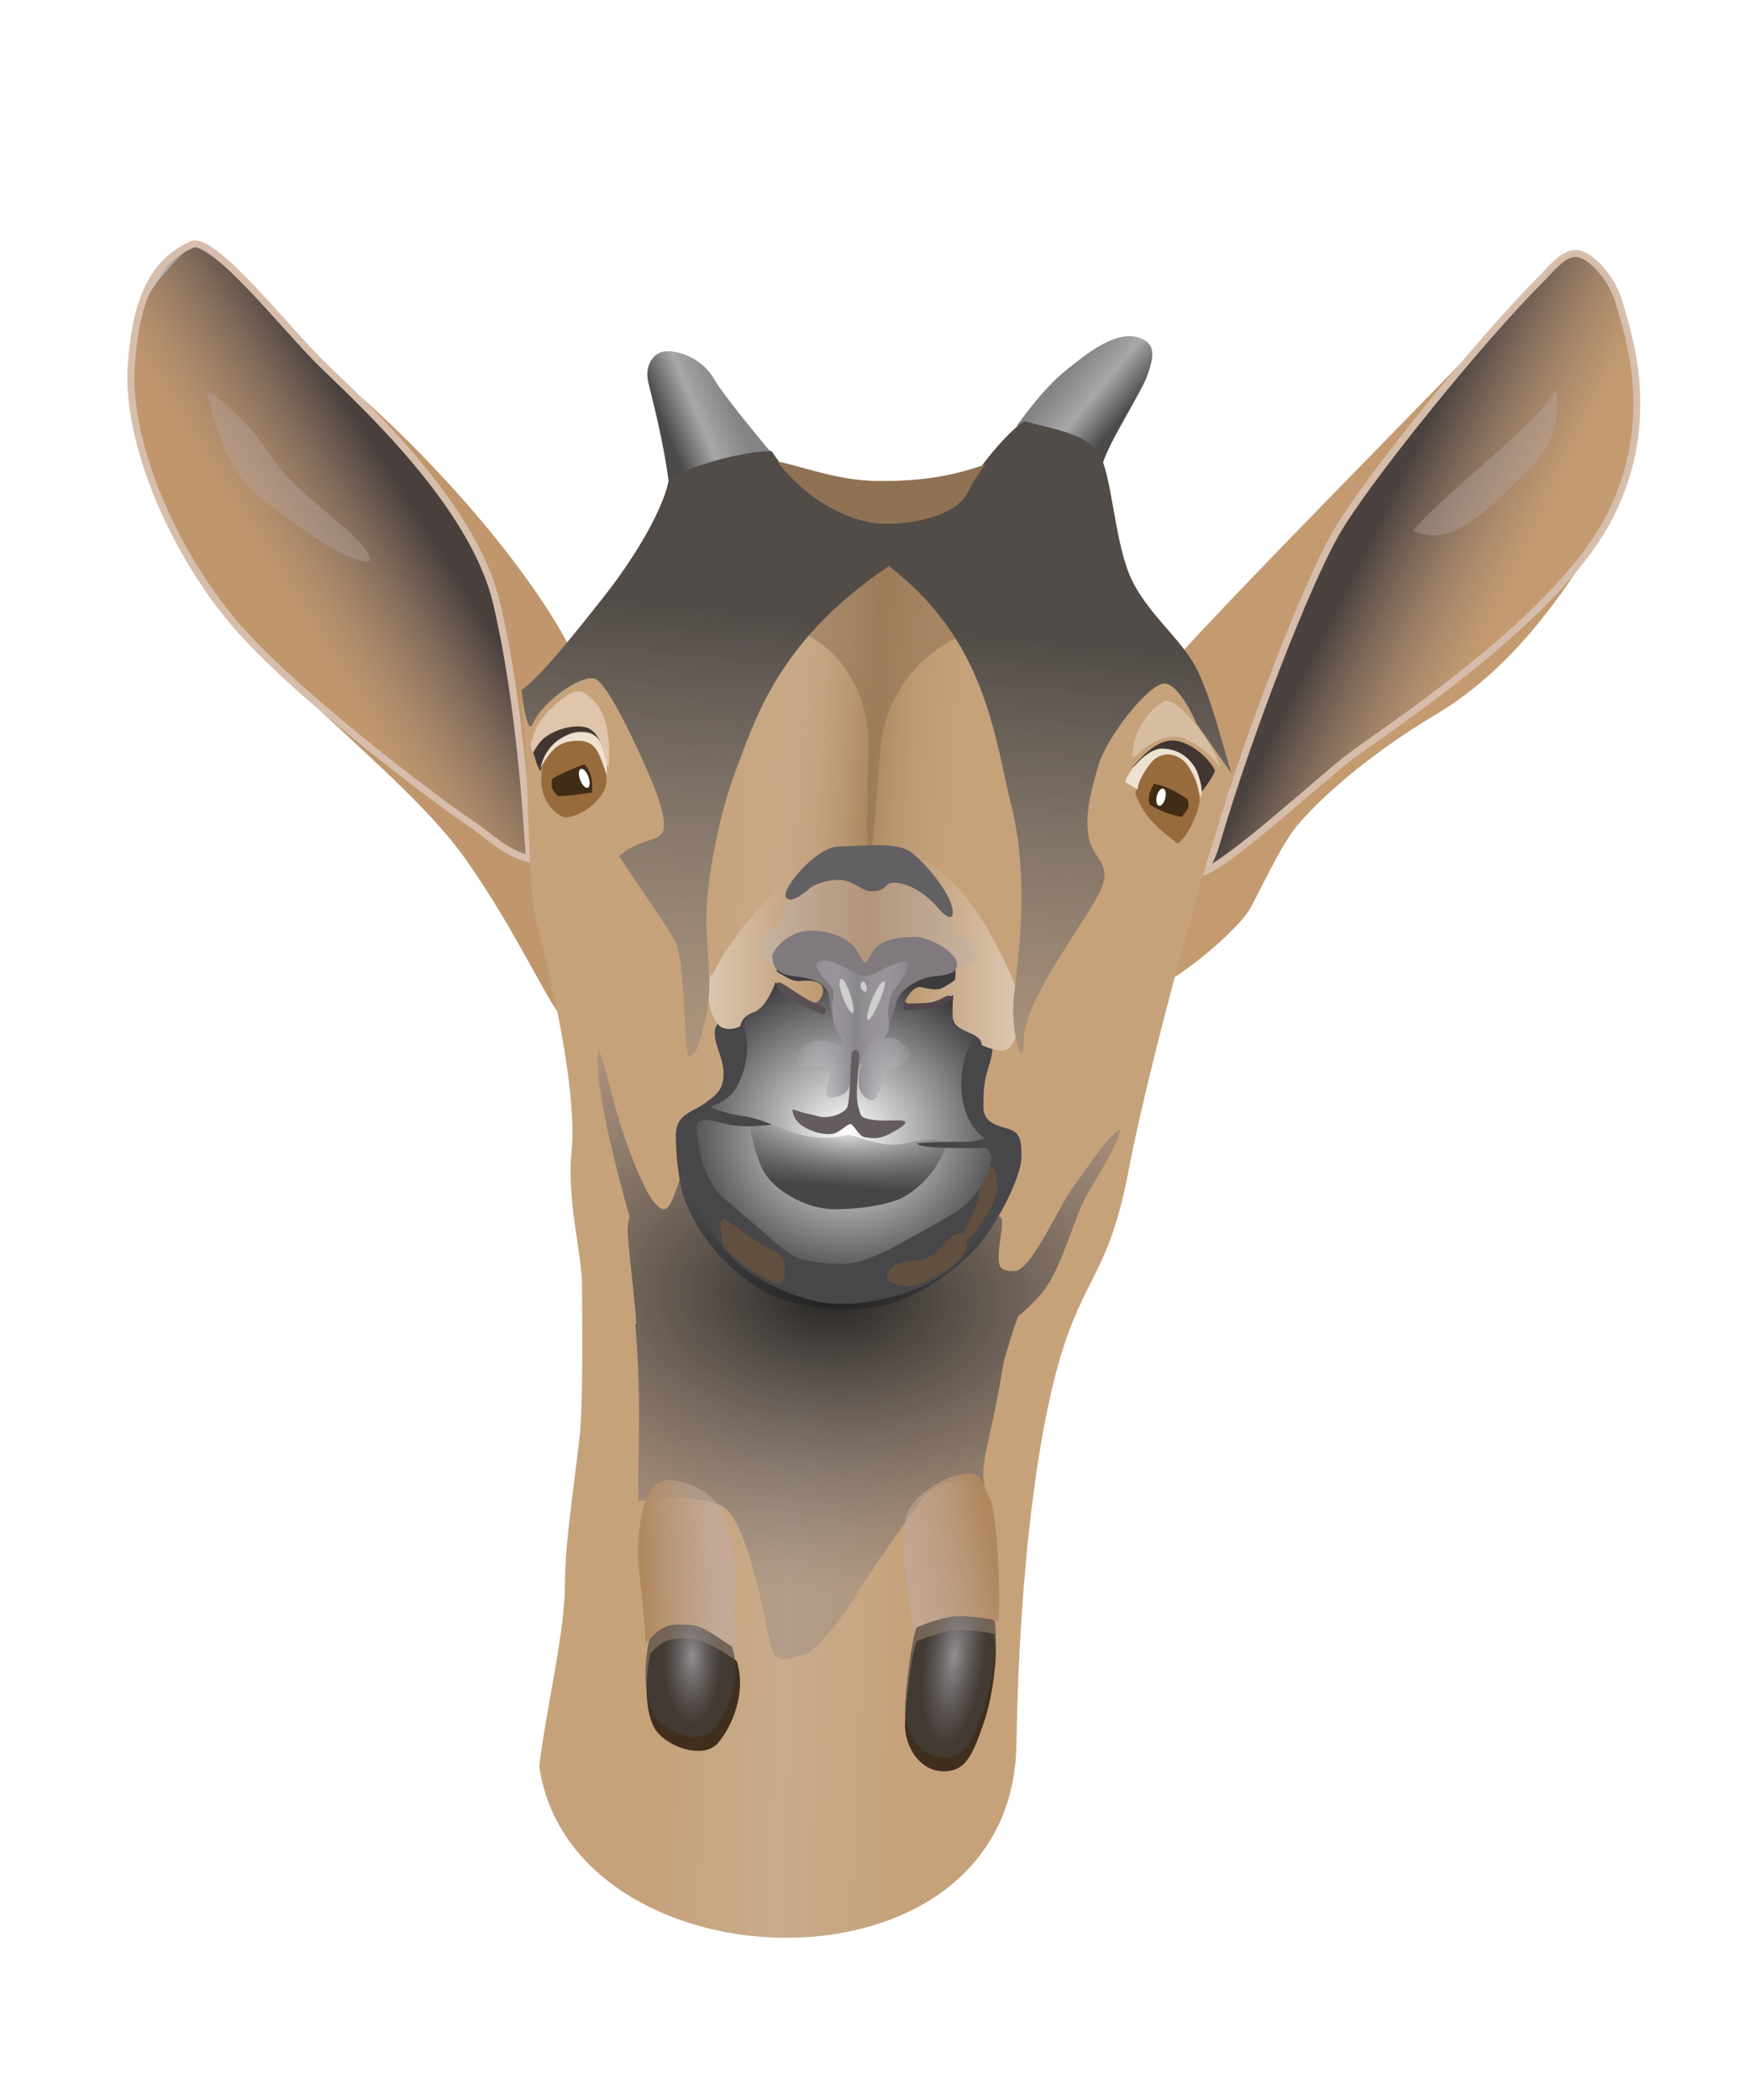 <?xml version="1.0" encoding="UTF-8" standalone="no"?>
<!-- Created with Inkscape (http://www.inkscape.org/) -->
<svg
    xmlns:inkscape="http://www.inkscape.org/namespaces/inkscape"
    xmlns:rdf="http://www.w3.org/1999/02/22-rdf-syntax-ns#"
    xmlns="http://www.w3.org/2000/svg"
    xmlns:sodipodi="http://sodipodi.sourceforge.net/DTD/sodipodi-0.dtd"
    xmlns:cc="http://web.resource.org/cc/"
    xmlns:xlink="http://www.w3.org/1999/xlink"
    xmlns:dc="http://purl.org/dc/elements/1.1/"
    xmlns:svg="http://www.w3.org/2000/svg"
    xmlns:ns1="http://sozi.baierouge.fr"
    id="svg2"
    sodipodi:docname="ChevrePourLogo.svg"
    viewBox="0 0 250 300"
    sodipodi:version="0.32"
    version="1.0"
    inkscape:output_extension="org.inkscape.output.svg.inkscape"
    inkscape:version="0.45.1"
    sodipodi:docbase="/home/jack/Noemie/fermedescabrioles.com/Design/Logo"
  >
  <defs
      id="defs4"
    >
    <linearGradient
        id="linearGradient3385"
      >
      <stop
          id="stop3387"
          style="stop-color:#918e93"
          offset="0"
      />
      <stop
          id="stop3389"
          style="stop-color:#434040;stop-opacity:.639"
          offset="1"
      />
    </linearGradient
    >
    <linearGradient
        id="linearGradient3344"
      >
      <stop
          id="stop3346"
          style="stop-color:#4a4a4b"
          offset="0"
      />
      <stop
          id="stop3348"
          style="stop-color:#a8a8a9"
          offset=".5"
      />
      <stop
          id="stop3350"
          style="stop-color:#7c7c7e;stop-opacity:.941"
          offset="1"
      />
    </linearGradient
    >
    <linearGradient
        id="linearGradient7843"
      >
      <stop
          id="stop7845"
          style="stop-color:#b0885e"
          offset="0"
      />
      <stop
          id="stop7847"
          style="stop-color:#bfaba4;stop-opacity:.546"
          offset="1"
      />
    </linearGradient
    >
    <linearGradient
        id="linearGradient6210"
      >
      <stop
          id="stop6212"
          style="stop-color:#49403e"
          offset="0"
      />
      <stop
          id="stop6214"
          style="stop-color:#83726f;stop-opacity:0"
          offset="1"
      />
    </linearGradient
    >
    <linearGradient
        id="linearGradient6200"
        y2="500.64"
        gradientUnits="userSpaceOnUse"
        x2="404.15"
        gradientTransform="translate(18.183 34.345)"
        y1="439.16"
        x1="410"
        inkscape:collect="always"
      >
      <stop
          id="stop6196"
          style="stop-color:#524c48"
          offset="0"
      />
      <stop
          id="stop6198"
          style="stop-color:#78787a;stop-opacity:.33"
          offset="1"
      />
    </linearGradient
    >
    <radialGradient
        id="radialGradient3272"
        gradientUnits="userSpaceOnUse"
        cy="511.01"
        cx="406.88"
        gradientTransform="matrix(1.181 .059 -.054 1.093 -28.98 -36.772)"
        r="21.068"
        inkscape:collect="always"
      >
      <stop
          id="stop3268"
          style="stop-color:#ffffff"
          offset="0"
      />
      <stop
          id="stop3270"
          style="stop-color:#3c3b3e"
          offset="1"
      />
    </radialGradient
    >
    <filter
        id="filter3454"
        height="1.414"
        width="1.169"
        y="-.207"
        x="-.085"
        inkscape:collect="always"
      >
      <feGaussianBlur
          id="feGaussianBlur3456"
          stdDeviation="0.944"
          inkscape:collect="always"
      />
    </filter
    >
    <filter
        id="filter3478"
        inkscape:collect="always"
      >
      <feGaussianBlur
          id="feGaussianBlur3480"
          stdDeviation="0.919"
          inkscape:collect="always"
      />
    </filter
    >
    <filter
        id="filter3558"
        inkscape:collect="always"
      >
      <feGaussianBlur
          id="feGaussianBlur3560"
          stdDeviation="0.502"
          inkscape:collect="always"
      />
    </filter
    >
    <linearGradient
        id="linearGradient3568"
        y2="500.82"
        gradientUnits="userSpaceOnUse"
        x2="415.39"
        gradientTransform="translate(18.183 34.345)"
        y1="500.31"
        x1="398.51"
        inkscape:collect="always"
      >
      <stop
          id="stop3564"
          style="stop-color:#dcd5dd;stop-opacity:0"
          offset="0"
      />
      <stop
          id="stop3570"
          style="stop-color:#88868a"
          offset=".5"
      />
      <stop
          id="stop3566"
          style="stop-color:#dcd5dd;stop-opacity:0"
          offset="1"
      />
    </linearGradient
    >
    <radialGradient
        id="radialGradient3626"
        gradientUnits="userSpaceOnUse"
        cy="522.3"
        cx="416.92"
        gradientTransform="matrix(-.07 1.132 -1.752 -.109 1365.6 154.26)"
        r="37.329"
        inkscape:collect="always"
      >
      <stop
          id="stop4203"
          style="stop-color:#1f1f1f;stop-opacity:.961"
          offset="0"
      />
      <stop
          id="stop4199"
          style="stop-color:#7b787f;stop-opacity:.289"
          offset="1"
      />
    </radialGradient
    >
    <radialGradient
        id="radialGradient3327"
        xlink:href="#linearGradient3385"
        gradientUnits="userSpaceOnUse"
        cy="592.84"
        cx="385.63"
        gradientTransform="matrix(-.583 0 -0 -1.368 626.67 1431.7)"
        r="7.138"
        inkscape:collect="always"
    />
    <radialGradient
        id="radialGradient3336"
        xlink:href="#linearGradient3385"
        gradientUnits="userSpaceOnUse"
        cy="595.04"
        cx="420.33"
        gradientTransform="matrix(-.672 -.089 .266 -2.016 563.47 1857.6)"
        r="6.491"
        inkscape:collect="always"
    />
    <filter
        id="filter4767"
        height="1.682"
        width="1.767"
        y="-.341"
        x="-.383"
        inkscape:collect="always"
      >
      <feGaussianBlur
          id="feGaussianBlur4769"
          stdDeviation="2.28"
          inkscape:collect="always"
      />
    </filter
    >
    <filter
        id="filter4771"
        height="1.542"
        width="1.843"
        y="-.271"
        x="-.422"
        inkscape:collect="always"
      >
      <feGaussianBlur
          id="feGaussianBlur4773"
          stdDeviation="2.28"
          inkscape:collect="always"
      />
    </filter
    >
    <filter
        id="filter6771"
        inkscape:collect="always"
      >
      <feGaussianBlur
          id="feGaussianBlur6773"
          stdDeviation="0.481"
          inkscape:collect="always"
      />
    </filter
    >
    <filter
        id="filter6807"
        inkscape:collect="always"
      >
      <feGaussianBlur
          id="feGaussianBlur6809"
          stdDeviation="0.404"
          inkscape:collect="always"
      />
    </filter
    >
    <linearGradient
        id="linearGradient6813"
        y2="429.1"
        xlink:href="#linearGradient6210"
        gradientUnits="userSpaceOnUse"
        x2="503.47"
        gradientTransform="translate(18.183 34.345)"
        y1="419.5"
        x1="484.07"
        inkscape:collect="always"
    />
    <linearGradient
        id="linearGradient6818"
        y2="432.54"
        xlink:href="#linearGradient6210"
        gradientUnits="userSpaceOnUse"
        x2="323.73"
        gradientTransform="translate(18.183 34.345)"
        y1="420.54"
        x1="342.78"
        inkscape:collect="always"
    />
    <filter
        id="filter6849"
        inkscape:collect="always"
      >
      <feGaussianBlur
          id="feGaussianBlur6851"
          stdDeviation="0.361"
          inkscape:collect="always"
      />
    </filter
    >
    <filter
        id="filter6853"
        inkscape:collect="always"
      >
      <feGaussianBlur
          id="feGaussianBlur6855"
          stdDeviation="0.378"
          inkscape:collect="always"
      />
    </filter
    >
    <linearGradient
        id="linearGradient7841"
        y2="613.08"
        gradientUnits="userSpaceOnUse"
        x2="413.21"
        gradientTransform="translate(18.183 34.345)"
        y1="611.65"
        x1="378.57"
        inkscape:collect="always"
      >
      <stop
          id="stop6859"
          style="stop-color:#c6a27b"
          offset="0"
      />
      <stop
          id="stop6867"
          style="stop-color:#c8ac8c"
          offset=".5"
      />
      <stop
          id="stop6861"
          style="stop-color:#c6a27b"
          offset="1"
      />
    </linearGradient
    >
    <linearGradient
        id="linearGradient7849"
        y2="573.36"
        xlink:href="#linearGradient7843"
        gradientUnits="userSpaceOnUse"
        x2="387.86"
        gradientTransform="matrix(.935 0 0 1 42.776 34.345)"
        y1="573.79"
        x1="376.43"
        inkscape:collect="always"
    />
    <linearGradient
        id="linearGradient7857"
        y2="571.41"
        xlink:href="#linearGradient7843"
        gradientUnits="userSpaceOnUse"
        x2="413.9"
        gradientTransform="translate(18.183 34.345)"
        y1="569.16"
        x1="426.19"
        inkscape:collect="always"
    />
    <linearGradient
        id="linearGradient7862"
        y2="447.27"
        gradientUnits="userSpaceOnUse"
        x2="397.25"
        gradientTransform="matrix(1.02 0 0 1 10.019 34.345)"
        y1="449.12"
        x1="422.74"
        inkscape:collect="always"
      >
      <stop
          id="stop18101"
          style="stop-color:#be986e;stop-opacity:0"
          offset="0"
      />
      <stop
          id="stop3248"
          style="stop-color:#956d42;stop-opacity:.536"
          offset=".5"
      />
      <stop
          id="stop18103"
          style="stop-color:#be986e;stop-opacity:0"
          offset="1"
      />
    </linearGradient
    >
    <filter
        id="filter3308"
        inkscape:collect="always"
      >
      <feGaussianBlur
          id="feGaussianBlur3310"
          stdDeviation="0.307"
          inkscape:collect="always"
      />
    </filter
    >
    <filter
        id="filter3320"
        inkscape:collect="always"
      >
      <feGaussianBlur
          id="feGaussianBlur3322"
          stdDeviation="0.356"
          inkscape:collect="always"
      />
    </filter
    >
    <filter
        id="filter3332"
        inkscape:collect="always"
      >
      <feGaussianBlur
          id="feGaussianBlur3334"
          stdDeviation="0.311"
          inkscape:collect="always"
      />
    </filter
    >
    <filter
        id="filter3336"
        inkscape:collect="always"
      >
      <feGaussianBlur
          id="feGaussianBlur3338"
          stdDeviation="0.097"
          inkscape:collect="always"
      />
    </filter
    >
    <linearGradient
        id="linearGradient3340"
        y2="409.22"
        xlink:href="#linearGradient3344"
        gradientUnits="userSpaceOnUse"
        x2="390"
        gradientTransform="translate(18.183 34.345)"
        y1="413.08"
        x1="380.71"
        inkscape:collect="always"
    />
    <linearGradient
        id="linearGradient3358"
        y2="402.76"
        xlink:href="#linearGradient3344"
        gradientUnits="userSpaceOnUse"
        x2="437.28"
        gradientTransform="translate(18.183 34.345)"
        y1="409.33"
        x1="445.17"
        inkscape:collect="always"
    />
    <linearGradient
        id="linearGradient3366"
        y2="481.66"
        gradientUnits="userSpaceOnUse"
        x2="424.13"
        gradientTransform="translate(18.183 34.345)"
        y1="481.66"
        x1="393.33"
        inkscape:collect="always"
      >
      <stop
          id="stop3362"
          style="stop-color:#c7b3a1"
          offset="0"
      />
      <stop
          id="stop3368"
          style="stop-color:#b1957b"
          offset=".5"
      />
      <stop
          id="stop3364"
          style="stop-color:#c7b3a1"
          offset="1"
      />
    </linearGradient
    >
    <linearGradient
        id="linearGradient3382"
        y2="510.08"
        gradientUnits="userSpaceOnUse"
        x2="406"
        gradientTransform="translate(18.183 34.345)"
        y1="519.25"
        x1="405.32"
        inkscape:collect="always"
      >
      <stop
          id="stop3378"
          style="stop-color:#464547"
          offset="0"
      />
      <stop
          id="stop3380"
          style="stop-color:#464547;stop-opacity:0"
          offset="1"
      />
    </linearGradient
    >
    <linearGradient
        id="linearGradient3399"
        y2="485.19"
        gradientUnits="userSpaceOnUse"
        x2="429.88"
        gradientTransform="translate(18.183 34.345)"
        y1="485.19"
        x1="386.03"
        inkscape:collect="always"
      >
      <stop
          id="stop3395"
          style="stop-color:#dbc6b0"
          offset="0"
      />
      <stop
          id="stop3401"
          style="stop-color:#b38959"
          offset=".5"
      />
      <stop
          id="stop3397"
          style="stop-color:#dbc6b0"
          offset="1"
      />
    </linearGradient
    >
  </defs
  >
  <sodipodi:namedview
      id="base"
      bordercolor="#666666"
      inkscape:pageshadow="2"
      guidetolerance="10"
      pagecolor="#ffffff"
      gridtolerance="10000"
      inkscape:window-height="748"
      width="250px"
      inkscape:zoom="1.4"
      objecttolerance="10"
      height="300px"
      borderopacity="1.0"
      inkscape:current-layer="layer2"
      inkscape:cx="301.19706"
      inkscape:cy="103.80323"
      inkscape:window-y="25"
      inkscape:window-x="26"
      inkscape:window-width="1201"
      inkscape:pageopacity="0.0"
      inkscape:document-units="px"
  />
  <g
      id="layer2"
      inkscape:label="Dessin"
      inkscape:groupmode="layer"
      transform="translate(-302.97 -384.05)"
    >
    <path
        id="path5204"
        sodipodi:nodetypes="csssssscsc"
        style="opacity:0.99;fill-rule:evenodd;fill:#c49a6f"
        d="m522.75 424.3c1.78-1.77 3.44-4.04 5.31-4.04 2.07 0 5.3 3.53 6.31 7.32s6.15 17.17-2.02 31.32c-7.64 13.22-15.4 21.94-24.26 27.22-8.8 5.25-15.77 11.16-19.68 15.71-2.56 2.98-5.81 10.35-7.07 12.37-1.27 2.02-6.57 7.07-11.62 10.1-10.86-11.86-7.58-34.09-4.04-39.9 3.54-5.8 46.72-48.74 57.07-60.1z"
    />
    <path
        id="path3258"
        sodipodi:nodetypes="csssszscs"
        style="opacity:0.99;stroke-linejoin:round;fill-rule:evenodd;filter:url(#filter6853);stroke:#d7beac;stroke-linecap:round;fill:url(#linearGradient6813)"
        d="m476.79 504.35c4.69-15.97 12.75-36.55 16.92-43.94 4.29-7.59 20.8-27.87 29.04-36.11 1.78-1.77 3.44-4.04 5.31-4.04 2.07 0 5.3 3.53 6.31 7.32s5.94 17.05-2.02 31.32c-7.95 14.27-31.25 29.27-36.62 33.33-3.87 2.93-17.42 15.41-20.96 16.42 0.49-1.23 0.94-0.61 2.02-4.3z"
    />
    <path
        id="path3260"
        sodipodi:nodetypes="ccsc"
        style="opacity:0.99;filter:url(#filter3332);fill-rule:evenodd;fill:#b8a7a5;fill-opacity:.392"
        d="m504.82 459.91c4.04-5.05 17.68-15.15 20.46-20.21 0.5 3.54 0.25 7.58-4.8 12.38s-10.1 10.35-15.66 7.83z"
    />
    <path
        id="path4233"
        sodipodi:nodetypes="cczzscssc"
        style="opacity:0.99;fill-rule:evenodd;fill:#c0966c"
        d="m349.11 436.2c-5.22-5.07-11.99-13.82-18.79-17.2-4.88 5.15-7.93 7.15-8.61 17.39-0.69 10.25 3.83 23.65 14.19 36.04 10.23 12.24 26.05 23.72 33.55 34.31 6.46 9.12 10.96 18.76 13.17 21.84 2.6-5.95 4.49-13.3 5.92-21.16s1.79-20-4.64-31.78c-6.43-11.79-20.72-28.22-34.79-39.44z"
    />
    <path
        id="path2240"
        sodipodi:nodetypes="czzzczzs"
        style="stroke-linejoin:round;fill-rule:evenodd;filter:url(#filter6849);stroke:#d7beac;stroke-linecap:round;fill:url(#linearGradient6818)"
        d="m330.32 419c-5.16 2.43-7.93 7.15-8.61 17.39-0.69 10.25 5.41 25.36 14.19 36.04 8.65 10.53 30.25 26.53 33.84 28.93 3.6 2.4 5.21 4.44 8.86 5.39-0.37-5.35-1.36-22.59-4.72-36.66-3.37-14.12-19.43-28.69-24.77-33.89-5.22-5.07-15.78-18.62-18.79-17.2z"
    />
    <path
        id="path3238"
        style="opacity:0.99;filter:url(#filter3320);fill-rule:evenodd;fill:#b8a7a5;fill-opacity:.392"
        d="m332.59 439.96s1.52 10.6 7.83 15.4 12.63 9.35 15.41 8.84c0.25-3.03-10.36-9.09-13.89-14.65-3.54-5.55-8.59-9.34-9.35-9.59z"
    />
    <path
        id="path6217"
        sodipodi:nodetypes="ccscccscsssssccssccsssccsccsc"
        style="fill-rule:evenodd;fill:url(#linearGradient7841)"
        d="m449.25 444.22c-1.66 1.18-4.1 3.79-5.97 6.34-4.7 1.6-8.9 2.22-14.53 2.22-5.78 0-10.25-1.81-14.44-2.75-0.38-0.49-0.77-0.99-1.13-1.53-3.93 0-3.22 2.48-14.65 3.91-0.54 3.75-4.4 10.69-9.22 16.81s-9.33 11.66-11.85 13.41c1.79 24.43 0.38 26.57 2.88 36.22 2.5 9.64 4.99 22.51 4.28 29.65s1.5 14.64 1.5 19.28c0 4.65 0.14 15-0.22 20s-2.22 15.72-2.22 22.5c0 6.87-2.61 17.49-3.68 26.07 4.6 32.19 68.11 34.41 68.18-3.57 0.44-25.16 3.22-47.13 7.5-58.56 3.18-8.46 6.07-10 8.57-23.22 2.5-13.21 10.71-43.95 15-56.09l-0.35-0.35c-1.43-4.64-2.86-10.71-5-15-2.14-4.28-7.51-8.2-9.65-13.56-2.15-5.36-2.5-14.3-4.29-17.15-1.78-2.86-6.79-3.56-10.71-4.63zm-25.13 13.5c0.33 0.12 0.65 0.24 0.97 0.34-0.32-0.1-0.65-0.21-0.97-0.34zm2.91 0.84c0.31 0.07 0.6 0.12 0.9 0.16-0.3-0.04-0.59-0.09-0.9-0.16z"
    />
    <path
        id="path6255"
        sodipodi:nodetypes="cssssssssssssssss"
        style="filter:url(#filter3478);fill-rule:evenodd;fill:#474649"
        d="m405.07 531.63c0.03 1.93 1.26 3.53 1.26 5.81 0 2.27-1.01 3.03-2.77 4.29-1.77 1.26-4.04 1.5-4.04 4.55 0 3.41 0.54 7.41 1.38 9.47 1.96 4.79 5.41 9.09 10.48 12.37 3.84 2.48 12.04 3.65 17.56 2.53 4.63-0.95 10.56-5.07 13.51-8.34 2.83-3.14 6.44-10.05 6.44-13 0-2.28-0.13-3.54-2.02-4.04-1.76-0.47-3.41-1.01-3.41-3.03 0-2.03 0-3.54 0.75-5.81 0.76-2.28 1.01-5.31-0.5-5.56-1.52-0.25-4.04 0.25-11.11 0.76-7.07 0.5-13.89-0.76-16.92-1.77s-6.19-1.77-8.08-1.01c-1.83 0.73-2.54 1.76-2.53 2.78z"
    />
    <path
        id="path7310"
        sodipodi:nodetypes="csssc"
        style="fill-rule:evenodd;fill:url(#linearGradient3340)"
        d="m398.53 453.15c-0.72-5.89-2.42-12.25-2.94-14.46-0.6-2.56 0.82-4.18 2.17-4.41 1.84-0.3 5.36 0.78 7.15 3.82 1.78 3.03 8.9 11.4 8.9 11.4"
    />
    <path
        id="path8281"
        sodipodi:nodetypes="csssc"
        style="fill-rule:evenodd;fill:url(#linearGradient3358)"
        d="m448.2 444.89c2.86-3.93 5.14-6.45 7.19-8.05 2.24-1.75 7.66-6.56 11.28-4.07 1.41 0.97 0.96 2.9 0.1 5.17-0.9 2.35-5.45 9.44-6.25 12.29"
    />
    <path
        id="path5206"
        style="fill-rule:evenodd;fill:url(#linearGradient7862)"
        d="m430.04 464.91c-16.4 10.71-19.67 22.51-22.22 28.94-1.41 3.54-2.69 8.4-3.51 13.06-0.59 5.03-0.94 8.81-0.86 10.15 0.09 1.52 0.18 2.82 0.26 3.97 0.03 0.55 0.07 1.31 0.09 1.82 0.12 0.22 0.25 0.45 0.38 0.65 5.64-10.77 15.67-18.59 22.95-18.59 7.21 0 14.44 3.87 21.3 19.87 0.75-5.72 1.84-16.23-0.54-25.56-2.55-10-3.65-23.6-17.85-34.31z"
    />
    <path
        id="path3283"
        sodipodi:nodetypes="ccscscc"
        style="filter:url(#filter3308);fill-rule:evenodd;fill:#8d7052;fill-opacity:.537"
        d="m430.03 464.91c-3.2 2.09-19.51 5.48-21.8 7.6 15.14-0.19 18.86 11.76 18.82 17.46-0.03 5.46-0.47 14.43 0.07 18.47 0.79-5.05 1.26-13.44 1.7-18.22 0.39-4.23 4.38-16.8 20.56-17.07-1.69-1.87-17.03-6.49-19.35-8.24z"
    />
    <path
        id="path4231"
        sodipodi:nodetypes="ccsscsssccssssssscssssscsssscsc"
        style="filter:url(#filter6771);fill-rule:evenodd;fill:url(#linearGradient6200)"
        d="m398.54 452.42c3.35-1.93 10.71-3.93 14.64-3.93 5 7.5 11.79 10.36 16.43 10.36s10-1.43 11.43-4.64c1.43-3.22 5.71-8.22 8.21-10 3.93 1.07 8.93 1.78 10.72 4.64 1.78 2.86 2.14 11.79 4.28 17.14 2.15 5.36 7.5 9.29 9.65 13.57 2.14 4.29 3.57 10.36 5 15l-5-7.14s-2.48-5.85-4.65-5.71c-2.39 0.15-8.21 7.85-9.28 11.43-1.07 3.57-2.14 7.5-1.43 10.71s3.57 3.57 1.43 7.86c-2.14 4.28-10.72 15.35-10.72 20.71s-2.14-1.07-1.42-6.43c0.71-5.35 2.14-16.78-0.36-26.78s-3.57-23.57-17.5-34.29c-16.07 10.72-19.29 22.5-21.79 28.93s-4.64 17.14-4.28 23.21c0.35 6.08 0.75 8.66-0.15 12.5-0.86 3.68-1.22 5.27-2.35 5.42-0.82 0.12-0.36-13.99-2.15-16.84-1.78-2.86-5-7.5-7.85-11.79 3.21-2.86 6.43-1.79 6.43-4.29s-1.73-6.41-2.36-7.85c-1.67-3.86-5.79-12.75-7.56-13.22-2.07-0.55-7.57 3.41-8.82 6.45-0.86 2.09-1.62-4.81-1.62-4.81 2.51-1.74 7.01-7.29 11.83-13.41 4.82-6.11 8.7-13.05 9.24-16.8z"
    />
    <path
        id="path13128"
        sodipodi:nodetypes="csssss"
        style="fill-rule:evenodd;fill:#976b3c"
        d="m380.33 494.56c0.3-3.25 3.49-5.43 5-5.17 2.3 0.39 2.67 1.07 3.92 4.28 0.8 2.06 0.18 3.39-0.89 4.64-1.73 2.02-3.93 2.5-4.64 2.5-0.72 0-3.81-1.83-3.39-6.25z"
    />
    <path
        id="path17989"
        sodipodi:nodetypes="cscscc"
        style="fill-rule:evenodd;fill:#423632"
        d="m379.14 491.56c1.99-3.36 4.49-4.67 6.45-4.49 1.97 0.18 2.78 1.66 3.77 3.71-0.97-1.04-1.18-2.37-3.86-2.19-2.67 0.18-4.71 3.86-5.33 5.64-0.72-1.27-0.58-1.5-1.03-2.67z"
    />
    <path
        id="path17008"
        sodipodi:nodetypes="csccsc"
        style="fill-rule:evenodd;fill:#ede1d1"
        d="m380.15 493.86c0.85-3.77 3.78-5.27 6.12-5.18 2.28 0.1 2.44 1.44 3.52 3.94-0.23 0.8-0.07 1.55-0.15 2.1-0.84-2.33-1.2-4.85-4.08-4.85-2.87 0-3.96 1.39-5.41 3.99z"
    />
    <path
        id="path17985"
        sodipodi:nodetypes="ccccc"
        style="fill-rule:evenodd;fill:#412c16"
        d="m381.84 495.33c1.32-0.82 3.34-1.65 4.61-2.09 1.01 1.01 1.26 2.59 1.07 4.04-1.39 0.19-2.97 0.45-4.86 0.51-0.82-0.89-1.01-1.33-0.82-2.46z"
    />
    <path
        id="path14099"
        sodipodi:nodetypes="csscc"
        style="fill-rule:evenodd;fill:#976b3c"
        d="m465.15 497.42c0.53-2.86 2.14-5.89 4.82-5.89s4.68 5.53 4.33 7.32c-0.36 1.79-1.83 5-3.08 5.71-2.5-1.96-4.64-3.39-6.07-7.14z"
    />
    <path
        id="path17981"
        sodipodi:nodetypes="csccsc"
        style="fill-rule:evenodd;fill:#423632"
        d="m464.67 493.75c1.52-1.77 3.66-4.04 5.93-3.92 2.28 0.13 5.06 2.4 5.94 4.3-0.32 1.07-1.89 3.03-1.89 3.03-1.9-5.43-3.73-5.37-5.31-5.69-0.87-0.17-3.03 0.89-4.67 2.28z"
    />
    <path
        id="path17983"
        sodipodi:nodetypes="ccccc"
        style="fill-rule:evenodd;fill:#412c16"
        d="m467.83 496.02c-0.32 0.63-1.01 1.58-0.63 2.97 1.76 1.07 3.22 1.51 4.6 1.77 0.76-1.08 1.2-1.14 0.83-2.53-0.95-0.63-2.72-1.83-4.8-2.21z"
    />
    <path
        id="path17987"
        sodipodi:nodetypes="cssssc"
        style="fill-rule:evenodd;fill:#d7bea3"
        d="m477.29 493.67c-0.89-3.39-6.07-10-7.86-9.46-1.68 0.5-4.1 3.75-4.46 6.07s-0.54 2.5 1.25 0.89c1.78-1.61 4.11-2.14 5.53-1.78 0.87 0.21 3.58 1.6 5.54 4.28z"
    />
    <path
        id="path3281"
        style="filter:url(#filter3336);fill-rule:evenodd;fill:#8e7253"
        d="m414 449.97c4.97 6.4 11.27 8.88 15.68 8.88 4.74 0 10.18-1.42 11.64-4.63 0.51-1.12 1.41-2.47 2.42-3.81-4.89 1.72-9.16 2.37-14.98 2.37-5.91 0-10.48-1.89-14.76-2.81z"
    />
    <path
        id="path18020"
        sodipodi:nodetypes="cssssscscsssssssscsscsscssssc"
        style="fill-rule:evenodd;fill:url(#radialGradient3272)"
        d="m415.21 519.5c-0.68 0.05-1.17 0.21-1.31 0.56-0.38 0.95 0.43 2.85-0.28 4.63s-1.68 3.46-3 3.97c-1.93 0.74-1.29 2-0.97 3.97 0.37 2.24-0.61 6.03-2.19 7.72-1.04 1.11-2.13 1.49-3.06 1.81 1.37 0.6 2.66 1.01 4.1 1.22 1.76 0.25 3.51 0.74 4.78 1.37-1.27 0-2.66 0.36-5.07 0.13-2.26-0.22-4.06-1.25-5.27-0.66-0.46 0.23-0.45 0.91-0.41 1.57 0.22 3.05 1.3 7.19 3.6 9.2 1.35 1.17 7.33 6.42 9.24 7.86 1.92 1.43 4.71 1.7 8 1.77 2.55 0.05 6.32-1.87 8.52-3.1s6.24-3.41 8.07-4.65c2.96-1.99 4.69-5.95 4.69-7.64-0.5-0.45-0.2-1.3-1.31-1.2-1.39 0.13-3.55 0-4.81 0-1.27 0-4.41-0.12-4.53-0.62 0.44-0.19 4.92-0.25 6.06-0.25 1.13 0 1.64 0.06 2.78-0.25 0.25-0.07 0.57-0.15 0.87-0.22-3.82-2.49-4.6-9.75-1.53-14.53 0.75-1.17-3.03-0.73-3.12-3.03-0.21-5.16 2.03-6.33 0.19-7.88-2-1.67-10.36 0.47-12.38 0.35-1.64-0.11-8.67-2.3-11.66-2.1z"
    />
    <path
        id="path20048"
        style="fill-rule:evenodd;fill:url(#linearGradient3399)"
        d="m427.12 504.91c-0.69 0-1.42 0.07-2.16 0.22 2.24 0.09 4.87 0.12 6.54 0.37-1.46-0.4-2.92-0.59-4.38-0.59zm5.84 1.06c2.01 1.41 5.71 5.5 6.07 7.97 0.25 1.77-0.87 1.26-2.13-0.25-1.26-1.52-3.79-3.53-6.31-3.53-1.26 0-0.82 1.28-3.22 1.25-1.2-0.02-2.23-1.37-4.09-1.6-1.87-0.22-4.06 0.66-4.57 1.1-2.02 1.77-2.98 1.9-3.4 1.4-0.38-0.44 0.25-1.79 1.34-3.21-4.54 3.32-8.95 8.4-12.03 14.4-0.06-0.09-0.1-0.19-0.16-0.28-0.07 0.27-0.1 0.54-0.15 0.81 0.02 0.99-0.01 1.9-0.1 2.82 0.01 0.03 0 0.06 0 0.09 0.27 1.97 1.1 3.59 2 3.94 0.86 0.32 1.7 0.17 2.5-0.22 0.18-0.9 0.71-1.55 1.91-2 1.32-0.51 2.29-2.19 3-3.97 0.04-0.11 0.06-0.21 0.09-0.31 0.24 0.14 0.47 0.29 0.69 0.43 1.14 0.76 3.3 1.91 4.44 2.41 1.14 0.51 2-1.27 1.62-2.16-0.37-0.88-2.02-1-3.03-0.87-0.96 0.12-1.61-0.15-3.53-1.38 0-0.12 0.01-0.25 0-0.37-0.34-0.38-0.59-0.89-0.62-1.66 0-1.13 2.41-3.68 5.18-3.81 2.78-0.13 6.06 1.01 7.19 3.28 0.43 0.85 0.67 1.24 0.88 1.28 0.34 0.08 0.57-0.75 1.28-1.78 1.13-1.64 4.04-1.87 5.94-1.87 1.89 0 5.93 2.12 5.93 3.9 0 0.31-0.08 0.55-0.22 0.75 0.04 0.51 0 1.01-0.06 1.53-0.47 0.33-1.52 1.05-2.12 1.25-0.76 0.26-2.15-0.12-2.78-0.25-0.64-0.12-1.61 0.68-2.16 1.91-0.24 0.54 1.64 1 3.03 0.63 1.35-0.37 3.13-1.11 3.81-1.38-0.07 0.78-0.11 1.68-0.12 2.91-0.02 2.62 4.13 2.16 4.15 4.22 1.29 0.56 2.67 1.01 3.44 0.71 0.58-0.21 1.06-0.89 1.41-1.87-0.33-1.67-0.51-3.99-0.22-6.19 0.05-0.36 0.1-0.81 0.16-1.22-4.88-11.59-9.93-16.81-15.04-18.81z"
    />
    <path
        id="path18004"
        sodipodi:nodetypes="csssssssssssssc"
        style="fill-rule:evenodd;fill:#80797e"
        d="m413.28 520.77c0-1.14 2.4-3.66 5.18-3.79 2.77-0.12 6.06 1.01 7.19 3.28 1.14 2.28 1.01 1.14 2.15-0.5s4.04-1.89 5.93-1.89c1.9 0 5.94 2.12 5.94 3.91 0 1.26-1.04 1.55-3.46 1.78-2.11 0.21-4.69 1.94-5.13 3.52-0.77 2.75-1.39 4.3-2.27 4.67-0.88 0.38-3.16 2.91-3.28 5.69-0.13 2.77-0.76 2.29-0.76-0.24 0-2.52-0.13-3.93-1.52-5.19-1.39-1.27-1.64-4.04-1.89-5.68-0.25-1.65-2.02-2.4-3.79-2.66-1.77-0.25-4.17-0.25-4.29-2.9z"
    />
    <path
        id="path6290"
        style="fill-rule:evenodd;fill:url(#linearGradient3568)"
        d="m420.81 521.25c-0.41-0.01-0.76 0.1-1.03 0.28-0.43 0.28-0.08 1.33 1.43 2.85 1.52 1.51 0.54 2.6 0.63 3.5 0.09 0.89 0.11 1.94 0.37 2.75 0.27 0.8 0.99 1.53 1.25 2.25 0.09 0.24 0.11 0.57 0.13 0.93-0.37-0.38-0.7-0.45-1.59-0.78-1.39-0.5-2.53-0.5-3.41 0-0.88 0.51-1.4 0.74-1.78 1.75 0.25 1.01 0.27 1.79 1.65 1.66 1.39-0.13 2.16-0.26 2.66 0.25 0.51 0.5 0.63 0.61 0.25 1.75s-0.89 2.53 0.38 2.41c1.26-0.13 2.21-0.62 2.46-1.38 0.17-0.51 0.47-1.92 0.44-3.12 0.32 0.13 0.69 0.28 0.69 0.28l0.84-0.72c-0.54 1.03-0.53 2.13-0.53 3.03 0 1.01 0.94 2.22 1.78 2.28 0.82 0.06 1.63-2.14 1.75-3.28 0.13-1.14 1.09-1 1.6-1.25 0.5-0.25 1.87-0.96 2.18-2.03 0.23-0.78-0.61-1.03-1.37-1.78-0.76-0.76-1.53-0.57-2.16-0.5-0.06 0-0.14 0.03-0.22 0.06 0.22-0.32 0.42-0.64 0.57-0.91 0.37-0.67 0.18-1.69 0.09-2.5-0.09-0.8 0.11-2.51 0.91-3.65 0.62-0.9 2.23-2.77 1.87-3.75-0.2-0.57-2.6 0.26-4.03 1.15-2.07 1.29-3.04 0.54-5-0.53-1.23-0.67-2.13-0.99-2.81-1z"
    />
    <path
        id="path18006"
        sodipodi:nodetypes="csc"
        style="fill-rule:evenodd;fill:#d9d9da;fill-opacity:.845"
        d="m423.13 523.93c0.63-0.38 2.27 4.54 1.64 4.79-0.63 0.26-2.53-4.54-1.64-4.79z"
    />
    <path
        id="path18008"
        sodipodi:nodetypes="csc"
        style="fill-rule:evenodd;fill:#d9d9da;fill-opacity:.845"
        d="m429.31 524.3c0.51 0.38-1.89 5.94-2.39 5.43-0.51-0.5 1.51-5.68 2.39-5.43z"
    />
    <path
        id="path18010"
        sodipodi:nodetypes="csz"
        style="fill-rule:evenodd;fill:#d9d9da;fill-opacity:.845"
        d="m426.28 524.3c0.51 0 0.76 1.77 0.13 1.39-0.63-0.37-0.69-1.39-0.13-1.39z"
    />
    <path
        id="path18012"
        sodipodi:nodetypes="cccc"
        style="fill-rule:evenodd;fill:#595054"
        d="m414.08 524.39c0.71-0.21 3.66 2.59 6.07 3.21 0.98 0.8 1.07 0.36 0.53 1.43-1.78-0.72-7.68-3.22-6.6-4.64z"
    />
    <path
        id="path18014"
        sodipodi:nodetypes="csscscc"
        style="fill-rule:evenodd;fill:#51454b"
        d="m432.11 527.42s2.33 0 3.52-0.12c1.22-0.14 1.95-0.72 2.58-0.95 0.63-0.24 0.89 0.37 0.89 0.37-0.27 0.22-0.93 0.8-2.35 1.12-1.42 0.31-3.65 0.61-4.68 0.53l0.04-0.95z"
    />
    <path
        id="path6275"
        sodipodi:nodetypes="ccccccsscsc"
        style="filter:url(#filter3454);fill-rule:evenodd;fill:url(#linearGradient3382)"
        d="m410.2 545c0.14 1.99 0.98 4.36 1.41 5.45 0.97 2.34 2.85 3.76 5 4.89 1.96 1.02 4.17 1.58 6.39 1.45 2.81-0.09 5.66-0.42 8.32-1.37 2.17-0.98 4.25-2.93 5.51-4.96 0.57-1.01 1.11-1.93 1.34-3.04 0.1-0.5-2.66-0.92-5.25-0.17-3.2 0.92-6.01-0.34-8.65-1.12-2.63 0.74-5.77 0.59-8.61-0.51-2.59-1-4.69-1.77-5.46-0.62z"
    />
    <path
        id="path19076"
        sodipodi:nodetypes="csssssssss"
        style="fill-rule:evenodd;fill:#626062"
        d="m415.3 512.31c-0.94-1.1 4.22-7.25 7.45-7.32 3.2-0.08 8.13-0.67 10.1 0.63 1.99 1.3 5.83 5.82 6.19 8.33 0.25 1.77-0.89 1.26-2.15-0.25-1.26-1.52-3.79-3.54-6.31-3.54-1.27 0-0.82 1.27-3.22 1.23-1.2-0.01-2.23-1.36-4.09-1.59-1.86-0.22-4.06 0.68-4.56 1.12-2.02 1.77-2.99 1.88-3.41 1.39z"
    />
    <path
        id="path3196"
        style="fill-rule:evenodd;fill:url(#linearGradient3366)"
        d="m422.56 509.78c-1.68 0.03-3.4 0.74-3.85 1.13-1.69 1.48-2.64 1.82-3.15 1.59-0.75 2.54-0.79 3.91-2.1 4.28-2.53 0.72-2.43 3.86-0.62 4.75 0.1 0.05 0.32 0.09 0.59 0.13-0.08-0.26-0.14-0.55-0.15-0.88 0-1.13 2.41-3.68 5.18-3.81 2.78-0.13 6.06 1.01 7.19 3.28 1.14 2.27 1.02 1.14 2.16-0.5 1.13-1.64 4.04-1.87 5.94-1.87 1.89 0 5.93 2.12 5.93 3.9 0 0.16-0.03 0.31-0.06 0.44 0.89 0.02 1.58-0.05 1.97-0.34 1.49-1.12 0.55-3.63-1.63-4.1-0.99-0.21-1.07-1.69-1.15-2.75h-0.03c-0.39 0.12-1.11-0.41-1.88-1.34-1.26-1.52-3.79-3.53-6.31-3.53-1.26 0-0.82 1.28-3.22 1.25-1.2-0.02-2.23-1.37-4.09-1.6-0.24-0.02-0.48-0.03-0.72-0.03z"
    />
    <path
        id="path4187"
        style="filter:url(#filter6807);fill-rule:evenodd;fill:url(#radialGradient3626)"
        d="m388.5 533.97c-0.7 2.61 1 11.09 2.87 18.22 0.52 1.99 1.02 3.89 1.56 5.69-0.24 0.62-0.38 1.56-0.25 3.03 0.41 4.48 0.98 8.9 1.19 12.31-0.05-0.03-0.1-0.06-0.16-0.09 1.08 12.12 0.19 21.81 0.5 25.43 2.78-0.75 7.59-1.01 11.63 0.5 4.04 1.52 6.55 17.66 7.31 20.44s3.27 1.03 4.53 1.03c1.27 0 5.56-5.21 7.1-7.84 1.76-3.03 8.21-12.21 10.09-14.66 1.67-2.16 5.56-3.26 8.84-1.75-1.01-2.52 0.86-6.48 2.63-17.59 0.59-2.1 1.3-4.49 1.91-6.16 0.06-0.18 0.12-0.27 0.18-0.43 1.2-1.01 2.25-2.05 3.16-3.07 3.03-3.39 4.82-11.14 6.59-14.18 1.96-3.35 4.52-7.44 4.82-9.44-1.91 1.02-4.53 5.28-6.63 8.09-2.3 3.08-6.03 12.13-8.53 12.13s-2.53-0.72-1.81-5.72c0.71-5-2.64 0.23-5.35 3.59-3.75 4.64-12.33 7.14-18.93 6.78-4.18-0.22-11.6-3.4-14.82-7.15-3.23-3.77-5.9-8.94-5.9-10.72 0-1.79-0.34-1.78-1.41 1.44-1.07 3.21-1.81 3.93-3.59 1.43-0.9-1.25-2.8-5.47-4.22-9.93-1.43-4.47-2.38-9.16-3.31-11.38z"
    />
    <path
        id="path6155"
        sodipodi:nodetypes="cscscsss"
        style="fill-rule:evenodd;fill:url(#linearGradient7849)"
        d="m405.02 598.45c2.06 2.61 3.24 7.8 2.87 12.9-0.39 5.35 0.33 7.14 0.33 8.57-3.67-2.5-4.96-3.75-6.97-3.75-1.79 0-3.67-0.53-6.01 2.68-0.58-8.82-1.35-11.06-1.09-14.64 0.33-4.58 1.26-8.72 4.43-8.72 2.36 0 5.36 1.58 6.44 2.96z"
    />
    <path
        id="path3340"
        style="filter:url(#filter4767);fill-rule:evenodd;fill:#412f1d"
        transform="matrix(.935 0 0 1 42.776 34.345)"
        d="m382.09 583.78c-1.35 0-2.77 0.3-4.43 2.16-0.87 3.58-1.01 9.18 1.28 11.47 2.14 2.14 7.05 3.54 9.09 1.25 2.3-2.58 4.03-7.02 3.03-10.91-0.1-0.4-0.09-0.37-0.18-0.75-3.32-2.09-5.36-3.19-7.32-3.19-0.48 0-0.97-0.03-1.47-0.03z"
    />
    <path
        id="path6157"
        sodipodi:nodetypes="ccssscsc"
        style="fill-rule:evenodd;fill:url(#radialGradient3327)"
        d="m399.87 616.13c-1.27 0-2.59 0.3-4.15 2.15-0.8 3.58-0.94 9.18 1.2 11.47 2.01 2.15 6.12 3.54 8.03 1.25 2.15-2.57 3.77-7.02 2.83-10.9-0.09-0.41-0.08-0.38-0.17-0.75-3.11-2.09-4.54-3.19-6.37-3.19-0.44 0-0.9-0.03-1.37-0.03z"
    />
    <path
        id="path3342"
        style="filter:url(#filter4771);fill-rule:evenodd;fill:#412f1d"
        d="m439.78 616.91c-1.16 0-3.2 0.56-5.35 1.4-0.18 0.07-0.35 0.17-0.53 0.25-0.65 1.57-1.62 8.53-1.65 12.13 0.1 2.27 1.2 4.64 3.21 5.81 1.69 0.92 4.11 0.86 5.41-0.69 1.37-1.66 1.95-3.78 2.69-5.78 1.24-3.66 2.07-9.99 1.47-12.53-0.21-0.06-0.42-0.11-0.63-0.15-1.74-0.34-3.46-0.44-4.62-0.44z"
    />
    <path
        id="path6180"
        style="fill-rule:evenodd;fill:url(#radialGradient3336)"
        d="m439.78 614.91c-1.16 0-3.2 0.56-5.35 1.4-0.18 0.07-0.35 0.17-0.53 0.25-0.65 1.57-1.62 8.53-1.65 12.13 0.1 2.27 1.2 4.64 3.21 5.81 1.69 0.92 4.11 0.86 5.41-0.69 1.37-1.66 1.95-3.78 2.69-5.78 1.24-3.66 2.07-9.99 1.47-12.53-0.21-0.06-0.42-0.11-0.63-0.15-1.74-0.34-3.46-0.44-4.62-0.44z"
    />
    <path
        id="path6164"
        sodipodi:nodetypes="csscssscsss"
        style="fill-rule:evenodd;fill:url(#linearGradient7857)"
        d="m442.12 594.64c-3.09-0.62-8.51 2.8-9.53 5.56-1.42 3.82 0.59 14.02 0.59 15.8 0 0.13-0.05 0.73-0.06 0.94 0.44-0.2 0.87-0.45 1.31-0.63 2.15-0.84 4.19-1.4 5.35-1.4s2.88 0.1 4.62 0.44c0.41 0.07 0.79 0.23 1.19 0.34 0.02-0.41 0.08-0.92 0.09-1.31 0.18-3.93-0.32-14.02-1.21-16-0.75-1.68-1.34-3.54-2.35-3.74z"
    />
    <path
        id="path6259"
        sodipodi:nodetypes="csssc"
        style="fill-rule:evenodd;fill:#7d5b36;fill-opacity:.502"
        d="m406.46 558.02c5.06 4.22 7.88 4.76 8.33 5.81 0.63 1.43 0.38 4.16-1.13 3.53-1.52-0.63-7.45-4.04-7.58-6.18-0.12-2.15-0.5-2.4 0.38-3.16z"
    />
    <path
        id="path6261"
        style="fill-rule:evenodd;fill:#7d5b36;fill-opacity:.502"
        d="m444.4 550.56c-0.28 1-0.81 2.22-1.59 3.38 0.02 0.26 0.03 0.55 0.03 0.78 0 1.01-1.4 3.8-2.03 5.19l-0.03 0.25c-0.23-0.01-0.52 0.07-0.97 0.12-1.01 0.13-2.17 2.02-3.81 3.16-1.65 1.14-2.76 0.27-5.16 1.28-0.63 0.51-1.16 0.74-1.16 1.75s2.27 1.41 3.53 1.28c1.27-0.12 4.8-1.89 6.19-3.15 1.31-1.19 1.71-2.16 1.75-3.32 0.52-0.55 1.24-1.34 1.81-2.25 0.89-1.39 1.62-2.01 2.13-3.78 0.5-1.77 0.25-1.52 0.25-2.53s-0.12-1.53-0.75-2.03c-0.07-0.05-0.14-0.1-0.19-0.13z"
    />
    <path
        id="path6294"
        sodipodi:nodetypes="csssssssssssssss"
        style="filter:url(#filter3558);fill-rule:evenodd;fill:#645c60"
        d="m425.72 534.72c0.02-0.82-0.98-0.94-1.08-0.06-0.16 1.5-0.25 6.82-0.63 7.58-0.38 0.75-1.83 1.32-2.9 1.38-1.16 0.07-1.39-0.19-2.65-0.44-1.27-0.25-2.3-0.75-2.28-0.57 0.17 1.59 1.33 2.34 2.47 2.85 1.13 0.5 2.39 0.69 3.28 0.56 0.95-0.13 2.02-1.39 2.52-1.39 0.51 0 1.14 1.77 2.15 1.9 1.01 0.12 1.89 0.31 3.35-0.44 1.21-0.64 2.5-1.35 2.33-1.77-0.13-0.34-1.83-0.19-2.97-0.19-1.13 0-3.18-0.15-3.4-0.88-0.26-0.83-0.64-1.62-0.51-4.05 0.13-2.27 0.27-3.09 0.32-4.48z"
    />
    <path
        id="path3405"
        sodipodi:nodetypes="csscsscc"
        style="fill-rule:evenodd;fill:#ede1d1"
        d="m463.72 495.81c0.36-1.69 3.21-4.82 5.18-4.82 3.12 0 4.7 2.23 5.18 3.57 0.51 1.48 0.71 2.42 0.44 3.4-0.71-2.32-0.3-2.08-1.61-4.2-1.42-2.32-4.17-2.56-5.62-0.62-1.22 1.62-1.79 2.85-1.79 3.75-0.71-0.54-1.42-0.9-1.78-1.08z"
    />
    <path
        id="path3407"
        sodipodi:rx="1.25"
        sodipodi:ry="1.4285715"
        style="fill:#ffffff"
        sodipodi:type="arc"
        d="m370.71 462.72a1.25 1.429 0 1 1 -2.5 0 1.25 1.429 0 1 1 2.5 0z"
        transform="matrix(.47 -.171 .343 .939 54.077 123.92)"
        sodipodi:cy="462.71933"
        sodipodi:cx="369.46429"
    />
    <path
        id="path3409"
        sodipodi:rx="1.25"
        sodipodi:ry="1.4285715"
        style="fill:#ffffff"
        sodipodi:type="arc"
        d="m370.71 462.72a1.25 1.429 0 1 1 -2.5 0 1.25 1.429 0 1 1 2.5 0z"
        transform="matrix(.49 .085 -.196 .856 378.49 70.442)"
        sodipodi:cy="462.71933"
        sodipodi:cx="369.46429"
    />
    <path
        id="path17979"
        sodipodi:nodetypes="cscsssc"
        style="fill-rule:evenodd;fill:#dec5ab"
        d="m379.11 491.53c1.42-3.39 6.55-4.3 8.09-3.36 1.53 0.94 1.64 2.38 2.71 5.69 0.46-5.77-0.83-8.76-2.54-10.08-0.5-0.39-1.33-1.54-2.94-0.64-1.6 0.89-4.3 3.21-5.1 5.53-0.51 1.47-0.77 1.94-0.22 2.86z"
    />
  </g
  >
</svg
>
